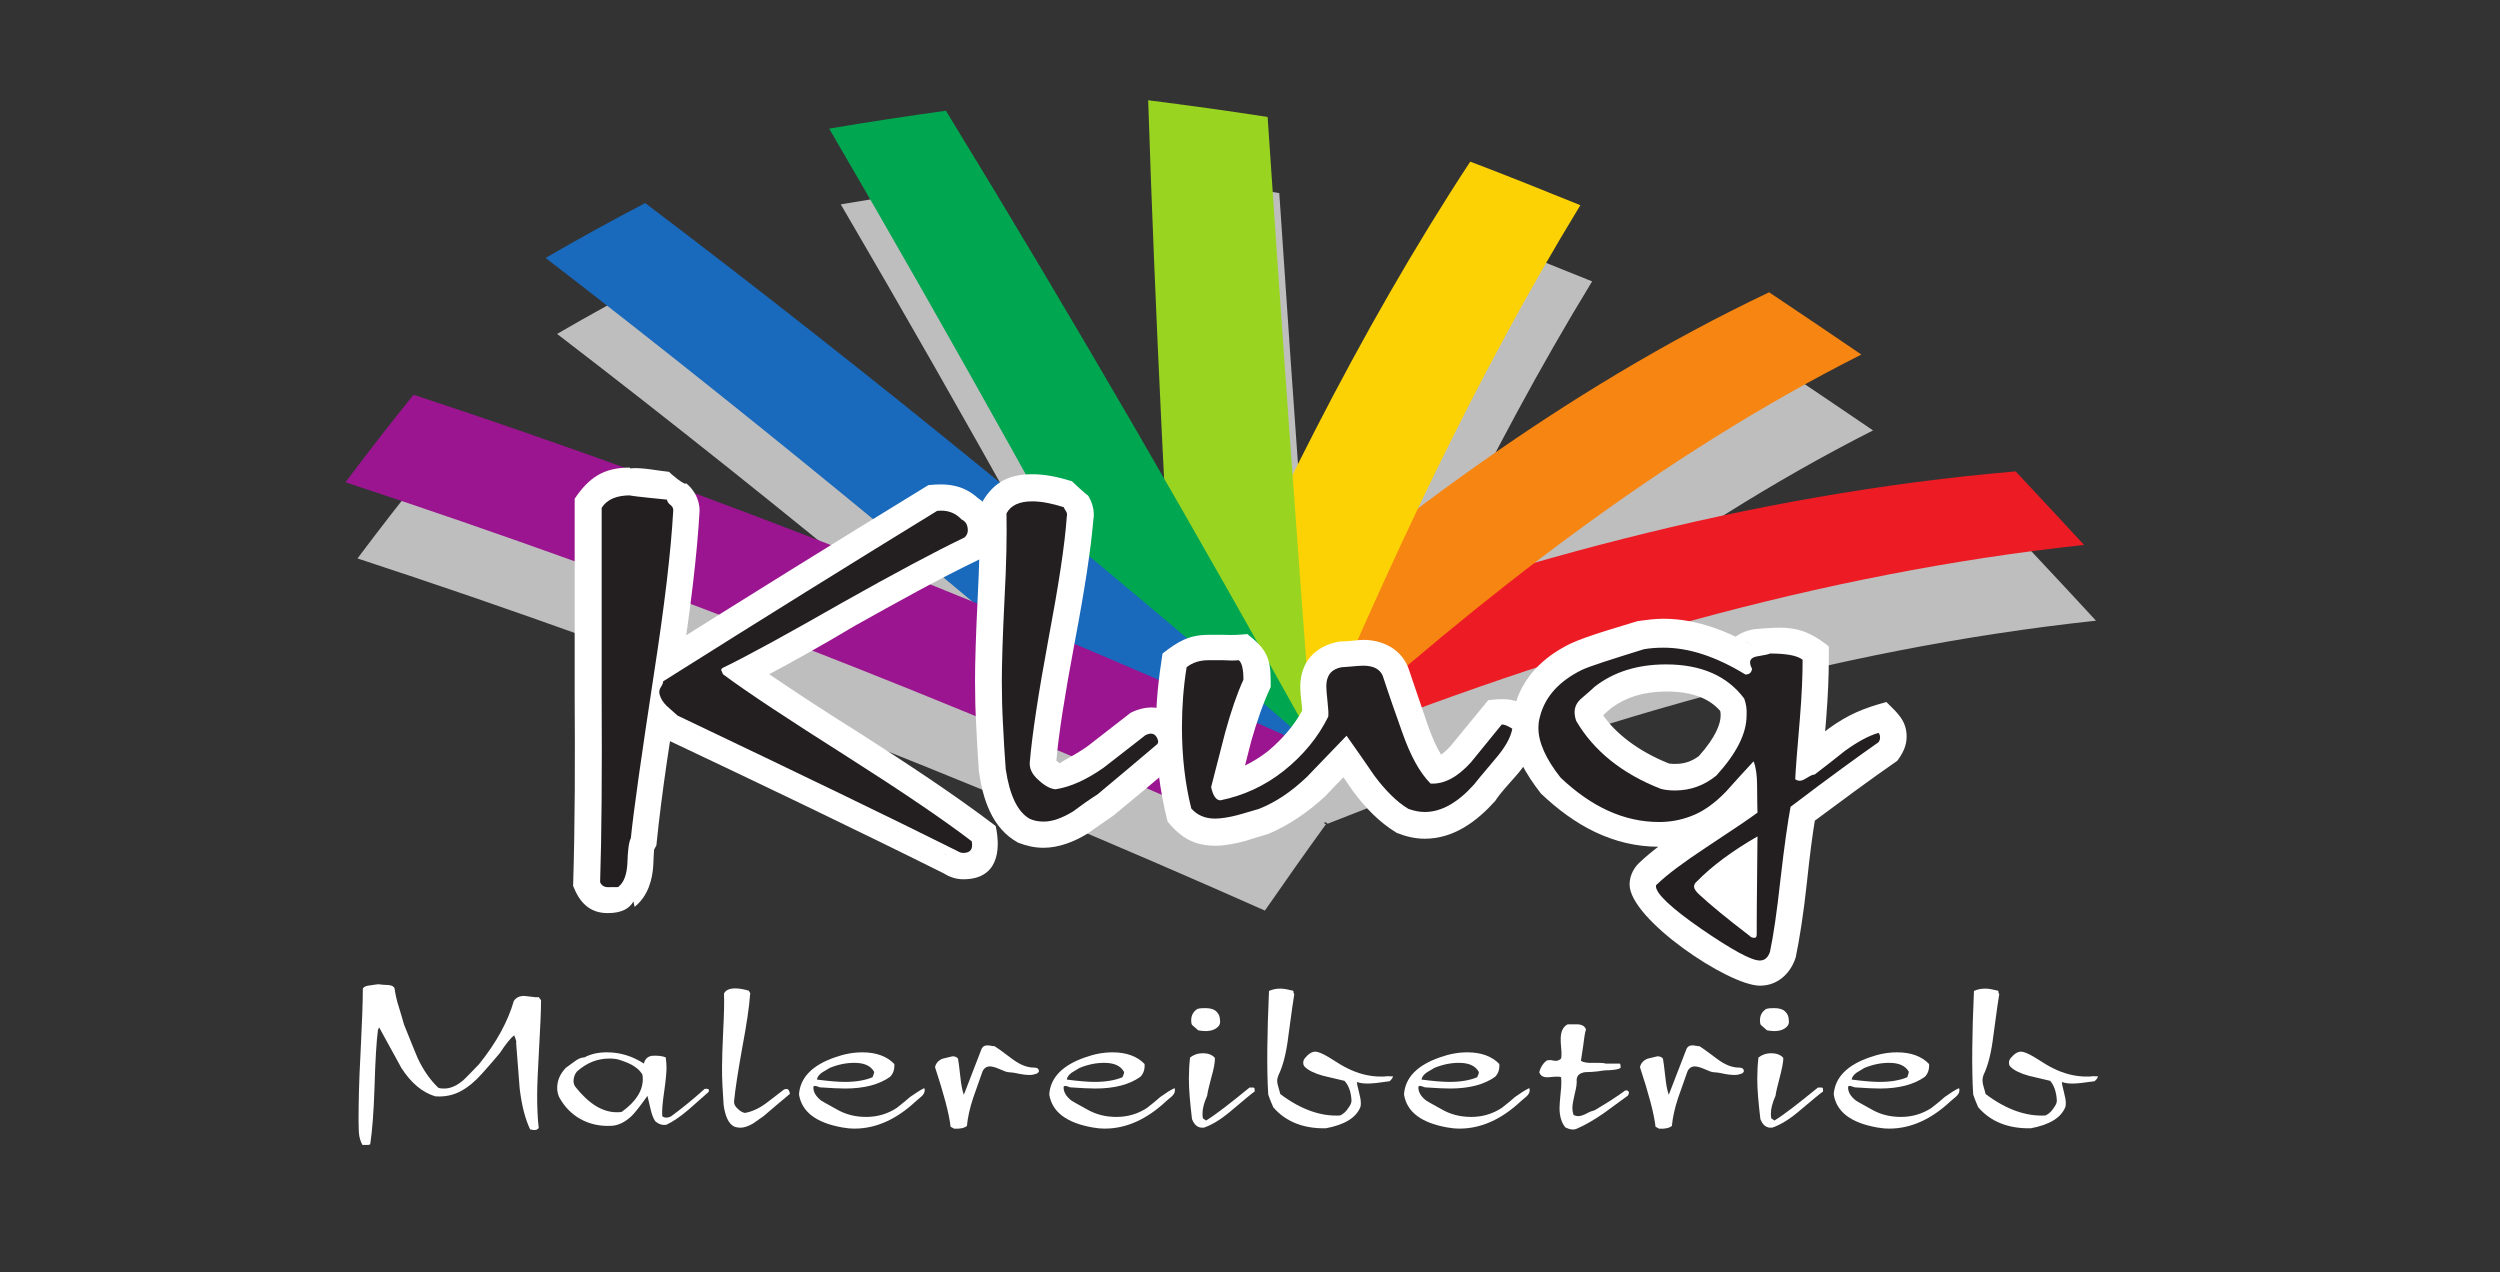 <?xml version="1.0" encoding="utf-8"?>
<!-- Generator: Adobe Illustrator 28.2.0, SVG Export Plug-In . SVG Version: 6.00 Build 0)  -->
<svg version="1.1"
	 id="svg2" xmlns:inkscape="http://www.inkscape.org/namespaces/inkscape" xmlns:svg="http://www.w3.org/2000/svg" xmlns:dc="http://purl.org/dc/elements/1.1/" xmlns:sodipodi="http://sodipodi.sourceforge.net/DTD/sodipodi-0.dtd" xmlns:rdf="http://www.w3.org/1999/02/22-rdf-syntax-ns#" xmlns:cc="http://creativecommons.org/ns#"
	 xmlns="http://www.w3.org/2000/svg" xmlns:xlink="http://www.w3.org/1999/xlink" x="0px" y="0px" viewBox="0 0 642.5 327"
	 style="enable-background:new 0 0 642.5 327;" xml:space="preserve">
<rect x="0" y="0" width="642.5" height="327" fill="#333333" stroke="none"/>
<style type="text/css">
	.st0{fill:#BFBEBE;}
	.st1{fill:#ED1C24;}
	.st2{fill:#F68512;}
	.st3{fill:#FCD205;}
	.st4{fill:#99D420;}
	.st5{fill:#00A650;}
	.st6{fill:#1969BC;}
	.st7{fill:#9A158F;}
	.st8{fill:#FFFFFF;}
	.st9{fill:#231F20;}
</style>
<sodipodi:namedview  bordercolor="#000000" borderopacity="0.25" id="namedview1" inkscape:current-layer="svg2" inkscape:cx="321.26001" inkscape:cy="494.57133" inkscape:deskcolor="#d1d1d1" inkscape:pagecheckerboard="0" inkscape:pageopacity="0.0" inkscape:showpageshadow="2" inkscape:window-height="1212" inkscape:window-maximized="0" inkscape:window-width="1392" inkscape:window-x="0" inkscape:window-y="25" inkscape:zoom="0.82798977" pagecolor="#ffffff">
	</sodipodi:namedview>
<g id="g20" transform="translate(71.276,581.417)">
	<path id="path22" class="st0" d="M20.6-437.9c5.7-7.6,11.5-15.1,17.5-22.5c78.8,26,155.8,56.8,231.4,90.8
		c-5.3,7.3-10.5,14.7-15.7,22.2C177.5-381.3,99.9-411.9,20.6-437.9 M71.9-495.6c8.4-4.9,17-9.6,25.6-14.1
		c58.8,44.5,115.8,91.3,171.6,139.4c-8.5,5.2-17,10.6-25.3,16.1C187.8-403,130.8-450.4,71.9-495.6 M144.8-528.9
		c10-1.7,20-3.2,30-4.6c32.9,53.7,64.4,108.3,95,163.3c-10.7,2.5-21.3,5.2-31.9,8C207.8-418.2,177-473.9,144.8-528.9 M226.8-536.1
		c10.2,1.3,20.5,2.7,30.7,4.3c3.6,54.1,7.5,108.1,11.6,162.1c-11.5-0.4-23-0.7-34.5-0.9C231.5-425.8,228.7-480.9,226.8-536.1
		 M309.6-520.3c9.5,3.6,18.9,7.4,28.3,11.2c-27.1,44.4-49,91.8-69.3,139.6c-10.9-3.3-21.9-6.5-32.9-9.7
		C257.1-427.8,280.4-475.9,309.6-520.3 M386.4-486.8c7.9,5.3,15.8,10.6,23.7,16c-51.7,26.2-97.5,62.3-140.4,100.9
		c-9.1-5.8-18.2-11.5-27.4-17.1C286.2-425.8,333.4-461.6,386.4-486.8 M449.8-440.8c5.9,6.3,11.8,12.6,17.6,18.9
		c-68.1,7.3-134,26.9-197.5,52.2c-6.2-7.5-12.4-14.9-18.6-22.4C315.1-416.5,381.4-435,449.8-440.8"/>
</g>
<g id="g24" transform="translate(390.911,598.151)">
	<path id="path26" class="st1" d="M127.1-477c5.9,6.3,11.8,12.6,17.6,18.9c-68.1,7.3-134,26.9-197.5,52.2
		c-6.2-7.5-12.4-14.9-18.6-22.4C-7.5-452.8,58.8-471.2,127.1-477"/>
</g>
<g id="g28" transform="translate(343.368,632.719)">
	<path id="path30" class="st2" d="M111.3-557.6c7.9,5.3,15.8,10.6,23.7,16C83.3-515.5,37.4-479.4-5.5-440.8
		c-9.1-5.8-18.2-11.5-27.4-17.1C11.1-496.6,58.2-532.4,111.3-557.6"/>
</g>
<g id="g32" transform="translate(285.752,657.841)">
	<path id="path34" class="st3" d="M92.1-616.3c9.5,3.6,18.9,7.4,28.3,11.2c-27.1,44.4-49,91.8-69.3,139.6
		c-10.9-3.3-21.9-6.5-32.9-9.7C39.6-523.7,62.9-571.8,92.1-616.3"/>
</g>
<g id="g36" transform="translate(223.68,669.664)">
	<path id="path38" class="st4" d="M71.4-643.9c10.2,1.3,20.5,2.7,30.7,4.3c3.6,54.1,7.5,108.1,11.6,162.1c-11.5-0.4-23-0.7-34.5-0.9
		C76-533.5,73.2-588.7,71.4-643.9"/>
</g>
<g id="g40" transform="translate(162.197,664.253)">
	<path id="path42" class="st5" d="M50.9-631.2c10-1.7,20-3.2,30-4.6c32.9,53.7,64.4,108.3,95,163.3c-10.7,2.5-21.3,5.2-31.9,8
		C113.8-520.5,83-576.2,50.9-631.2"/>
</g>
<g id="g44" transform="translate(107.522,639.29)">
	<path id="path46" class="st6" d="M32.7-573c8.4-4.9,17-9.6,25.6-14.1c58.8,44.5,115.8,91.3,171.6,139.5c-8.5,5.2-17,10.6-25.3,16.1
		C148.5-480.3,91.5-527.7,32.7-573"/>
</g>
<g id="g48" transform="translate(68.989,596.044)">
	<path id="path50" class="st7" d="M19.8-472.1c5.7-7.6,11.5-15.1,17.5-22.5c78.8,26,155.8,56.8,231.4,90.9
		c-5.3,7.3-10.5,14.7-15.7,22.2C176.7-415.4,99.1-446,19.8-472.1"/>
</g>
<g id="g52" transform="translate(134.591,595.872)">
	<path id="path54" class="st8" d="M41.7-471.7c1.8,1.4,3.5,3.9,3.5,7.1c-0.6,10.9-2.3,25.4-5.1,43.1c-2.2,14-4.6,28.8-6,42.9
		l-0.6,1.1c-0.1,1-0.1,2.5-0.2,4c-0.2,3.6-1.3,7.9-4.8,10.7l-0.3-1.4c-1,1.8-3,3-6.6,3c-4.8,0-7.3-2.9-8.9-7
		c0.5-16.3,0.5-32.6,0.4-48.9v-50.6c3.7-5.5,7.5-8,14.2-8v0.2c3.2-0.3,7,0.6,10.1,0.9C37.5-474.3,41.7-470.8,41.7-471.7 M31.3-461.2
		l-3.1-0.3c-0.5-0.1-1-0.1-1.4-0.2l-0.1,44.9c0.1,17.6,0,32.2-0.3,43.8c3,3.3-2.6,9.6-7,0.3c0-0.1,0.2-0.5,0.2-1.4
		c0.1-2.6,0.3-5.4,1.1-8c0.8-7.3,2.7-21.2,5.9-41.5C29-438.7,30.5-451.1,31.3-461.2 M63.1-422.6c6,4.1,13.9,9.3,23.8,15.5
		c11.7,7.5,23.3,15.1,34.4,23.5c1.4,6.4,0.5,13.7-8.3,13.7c-1.9,0-3.6-0.6-5-1.5c-23.9-11.9-48.2-23.5-72.3-34.9l-3.5-3.2
		c-1.8-1.6-3.2-3.7-3.9-6.3c-0.7-2.7,0-5.3,1.2-7.2c0,0.4,0.1,1.1-0.3,1.8l3-5.4c23.8-15,47.8-29.9,71.8-44.6
		c4.8-0.5,8.9-0.1,12.7,3.3c3,2,4.3,5.1,4.3,8.3c0,3.2-1.5,5.6-3.9,7.5c-10.8,5.2-21.5,11.2-31.9,17
		C76.5-429.9,69.1-425.8,63.1-422.6 M109.2-463.3v0.2c0,1.4-0.6,2.6-1.6,3.5c1.3,0.7,2.2,1.8,2.2,3.3v0.5l-1.8-1.7
		c-19.4,11.9-40.9,25.5-63.9,40c24.1,11.4,48.2,22.9,72,34.8h-0.3c-1,0-1.9-0.3-2.8-0.9c-0.7,1-1.7,2.1-3.6,2.1
		c0.4,1.9-0.9,3.2-1.9,4.6l3.5,2.6c-7.1-5.4-17.6-12.5-31.4-21.4c-11.3-7.2-22.9-14.5-33.7-22.5l-1.1-2.5c-2.4-5.1,1.1-8.8,3.8-9.9
		c6.3-3.1,16.2-8.5,30-16.4C91.6-454.1,101.7-459.6,109.2-463.3"/>
</g>
<g id="g56" transform="translate(205.982,542.378)">
	<path id="path58" class="st8" d="M65.5-346.9c0.4,0.4,0.8,0.6,0.9,0.7c0.4-0.5,3.4-1.8,7-4.3l11.2-8.7c4.6-2.3,10.1-2,12.7,3.4
		c1.3,2.4,2.6,7.2-2,10.4c-4.6,3.9-9.8,8.2-15.1,12.6c-2.1,1.4-4.6,3.2-6.6,4.6c-3.4,2.1-7.4,3.7-11.4,3.7c-2.3,0-4.4-0.5-6.5-1.3
		c-6.8-3.7-9.1-11.3-10.1-18.3c-0.3-3.8-0.5-7.9-0.7-11.9c-0.2-3.6-0.3-7.4-0.3-11.4c0-4.4,0.2-11.6,0.7-21.7
		c0.4-7.7,0.6-15.4,0.5-23.1c3-5.8,6.9-8.3,13.5-8.3c3.3,0,6.7,0.7,10.2,1.8c0,0,4.1,3.9,4.1,3.6c0.9,1.4,1.9,3.8,1.4,6.4
		c-0.6,7.3-2.2,17.8-4.8,31.5C67.7-363.9,66.1-353.8,65.5-346.9 M62.7-409.2l2.6,3.6c-2.6-0.8-4.6-1.1-6-1.1c-0.4,0-0.9,0.1-1.2,0.1
		c0.3-0.6,0.9-0.8,1.5-1.1c0,5.2-0.2,11.6-0.6,19.3c-0.4,9.8-0.7,16.9-0.7,21.1c0,3.7,0.1,7.3,0.3,10.7c0.2,3.7,0.4,7.4,0.6,11
		c0.8,5,2.5,6.8,3,7.4c0.5,0,1.7-0.2,3.7-1.4c2-1.5,4-2.9,6-4.2c5.2-4.4,10.5-8.8,15.7-13.2c1.6,2.1,2.4,4.4,0.5,6.6
		c1.6,0.4,2.5,1.9,3.2,3.3l-9.8,7.6c-4.9,3.6-10,6-16,6.9c-3.9-0.3-6.6-1.7-9.4-4.3c-2.8-2.7-4.7-6.3-4.3-10.3
		c0.6-7.2,2.3-18,4.9-32.3c2.1-11,4-22,4.8-33.2C62.3-411.6,62.8-410.5,62.7-409.2"/>
</g>
<g id="g60" transform="translate(253.367,552.049)">
	<path id="path62" class="st8" d="M81.3-369.4c-0.1-2.1-0.5-4.1-0.5-6.1c0-6.5,3.9-10.6,10.2-11.7h0.6c1.8,0,3.7-0.4,5.5-0.4
		c4,0,9.2,1.7,11.4,7c1.6,4.8,3.4,9.9,5,14.7c1.2,3.4,2.3,5.9,3.5,7.8c0.7-0.5,1.5-1.2,2.5-2.3c3.2-3.9,6.4-7.8,9.6-11.7
		c7.2-0.9,8.1,0.5,13.8,4.2c-1.3,6.8-2.1,10.1-6.9,15.5c-1.7,2-3.7,4-5.1,6.2c-4.7,5.2-10.6,9.7-18.1,9.7c-2.6,0-4.9-0.6-7.2-1.5
		c-4.6-2.8-8.1-6.5-11.3-10.8l-2.4-3.5c-1.5,1.5-3.1,3.2-4.6,4.8c-4.5,4.2-9.7,7.7-14.8,9.8c-1.8,0.5-4,1.2-5.9,1.8
		c-2.6,0.7-5.3,1.2-7.6,1.2c-5.5,0-8.9-2.1-12.3-6.2c-2-8-3-15.8-3-24.1c0-6.5,0.7-12.8,1.7-19.1c3.9-3,6.7-4.8,11.8-4.8h4.1
		c2,0.1,3.9,0,5.9-0.2c4.8,3.8,6,6,6,12.1v1.5c-2.1,4.5-3.6,9.1-5,13.9c-0.5,2.1-1.1,4.2-1.6,6.3c2-1,4-2.2,5.9-3.7
		C76.2-362.1,79.1-365.5,81.3-369.4 M96.2-374c-0.6,0-1.1,0.1-1.7,0.2l0.1,1.2c0.3,2.3,0.3,4.4,0.1,6.8c-3.5,6.9-7.8,12.5-13.9,17.3
		c-6,4.7-12.4,7.6-19.9,9.1h-0.7c-6.3,0-8.3-5.4-9.5-10.3c1.4-5.2,2.8-10.4,4.1-15.6c1-3.6,2-7.1,3-10h-0.2
		C57.2-372,57-368.5,57-365c0,7.1,0.8,13.4,0.8,16.5c0,0,0.3,0.1,0.8,0.1c0.7,0,1.9-0.1,3.9-0.7c1.8-0.5,3.5-1,5.1-1.5
		c3.2-1.3,6.4-3.5,9.7-6.6c5.3-5.5,10.6-11,15.9-16.4c4,5.6,8,11.2,11.9,16.9c2.3,3.1,4.4,5.2,6.2,6.4c0.4,0.1,0.8,0.2,1.2,0.2
		c1.3,0,3.8-0.8,7.5-4.8c1.7-2.2,3.6-4.3,5.4-6.5c3.8-4.3,3.8-9.2,1.5,2.9c4.3-0.5,4.7-1.4,7.8,0.7c8.6-10.3-4.6,5.6-5.1,6.3
		c-5.5,6.2-10.4,8.2-18.6,7.8c-5.5-5.5-8.2-10.1-10.7-17.6C99-365.7,97.6-369.8,96.2-374"/>
</g>
<g id="g64" transform="translate(334.603,561.119)">
	<path id="path66" class="st8" d="M108.3-390.6v-0.4c0-6.2,5.4-8,7.8-8.4c8.7-0.8,12.6-0.9,19.3,4.4v3.3c0,4.1-0.2,9.3-0.7,15.6
		c-0.7,7.9-1.1,13-1.2,15.3l0.2-5.7h-2.9c-1.1,0-2-0.3-2.9-1c-0.8,0.5-1.5,0.3-1.9,0.3c0.5-0.3,1.4-0.9,2.6-1.4
		c2.2-1.7,4.5-3.5,6.8-5.3c5-3.6,8.9-5.2,14.8-6.8c2.7,2.7,5.2,4.7,5.2,8.9c0,2.4-1,4.3-2.4,6.2c-7.2,5-14.2,10.2-21.2,15.4
		c-0.6,3.7-1.3,8.9-2,15.6c-0.9,8.5-2,15.2-2.9,19.5c-1.1,3.6-4.2,7.3-9.2,7.3c-8.1,0-33.5-17.1-33.5-26c0-2.6,1.4-4.5,2.3-5.4
		c3.2-3.1,7.8-6.5,13.6-10.3c4.5-2.9,7.8-5.2,10.2-6.8l-0.1-3.3c0-2.3-0.3-3.4-0.4-3.8l11.3,2.1c-2.4,2.6-4.8,5.2-7.1,7.8
		c-3.5,3.6-7.4,6.4-11.6,8.1c-3.4,1.3-7,1.9-10.6,1.9c-12,0-21.9-5.6-30.4-13.7c-3.8-4.9-7.4-10.7-7.4-17.3c0-1.6,0.2-3.2,0.6-4.8
		c1.9-7.5,7.2-12.9,14.4-16.4c4.2-2,13.8-4.7,17.3-5.8c2.2-0.3,4.4-0.6,6.6-0.6c8.8,0,17.2,3.4,24.6,7.9l-3.4-2
		c-0.6,3.1-1.6,5.2-5.2,5.2h-0.6V-390.6z M142.7-374.9v0.4c0,1.1-0.3,2-0.9,2.9c0.8,0.8,1.6,1.9,1.6,3.6v3.7c12.2-3.5,5-1.8,0.4,1.5
		c-2.6,2.1-5.2,4.1-7.8,6.1l-3.1,1c0.3,0,0.6,0,0.8,0c-0.9,0.6-3,2-5.7,2c-3.5,0-5.6-2-8.2-3.9c0.2-6.5,0.8-13,1.4-19.4
		c0.3-4.5,0.5-8.5,1.7-9.3c-0.3,0-0.6,0-0.9-0.1c-1.3,3.2-4.2,5.4-8,5.4h-2c-5.8-3.5-12.1-6.9-19.1-6.9c-1.2,0-2.4,0.1-3.6,0.3
		c-8.6,2.6-13.1,4.1-14.4,4.7c-4.6,2.2-6.5,4.9-7.1,7.5c-0.1,0.4-0.2,0.9-0.2,1.3c0,1.3,0.7,3.9,3.9,8.1c6.9,6.5,13.6,9.2,20.2,9.2
		c2.1,0,4-0.4,5.8-1c1.9-0.7,4-2.1,6.5-4.6c4.7-5.3,9.6-10.4,14.4-15.6c2.9,7.1,5.5,11.2,5.5,18.7l0.2,10.3
		c-5.3,4.1-10.9,7.7-16.5,11.4c-2.9,1.9-5.2,3.5-7.2,5c4.4,3.6,9.2,6.9,14.1,9.8c0.5-3.4,1.1-7.7,1.6-12.8
		c0.8-7.3,1.7-14.6,3.1-21.8C127.1-363.5,134.8-369.3,142.7-374.9 M77.4-377.3c3.1,4.5,8.7,9.1,16.9,12.4c0.5,0.1,1.1,0.1,1.7,0.1
		c2.2,0,4.1-0.6,6-2c4.4-4.9,5.6-8.4,5.6-10.4c0-0.4,0-0.8-0.1-1.2c-2.7-3.1-7-5-13.8-5c-5.9,0-10.4,1.5-14,4.1
		C78.9-378.7,78.2-378,77.4-377.3 M93.6-397.1c10.9,0,19.6,3.4,26.2,12.4c0.8,2.5,1.4,4.8,1.4,7.5c0,8-4.8,14.9-10,20.5
		c-4.5,3.6-9.5,5.6-15.3,5.6c-1.9,0-3.8-0.3-5.7-0.7c-11.2-4.4-19.9-10.7-26-21.3c-0.5-1.6-1-3.2-1-5c0-3.4,1.6-6.6,4.2-8.8
		c1.2-1,2.5-2.1,3.5-3.1C77.2-394.7,85.1-397.1,93.6-397.1 M106.3-329.7c0-1.1,0.2-2.4,1.3-3.5c-1.3-1-0.9-2.2-0.9-3
		c2.5,2.3,7.1,6.1,12.7,10.4c-2.7-0.5-3.9-0.5-5-0.8l-1,0.4c0,3.3-2.2,4.6-3.4,5.2l0.1-12.1C108.7-332,107.4-330.8,106.3-329.7
		 M96.6-339.4c7.9-7.9,17.8-13.1,27.4-18.7c-0.1,12.3-0.4,24.7-0.4,37c0,3.6-1.5,5.7-4.5,7.2c-2.3,0.7-3.8,0.7-6.1,0
		c-0.9-0.5-1.8-1-2.6-1.6c-5.8-4.5-10.1-8-12.8-10.5c-1.2-1-3.8-3.5-3.8-7.3C93.9-336,95.4-338.1,96.6-339.4"/>
</g>
<g id="g68" transform="translate(132.128,590.704)">
	<path id="path70" class="st9" d="M40.9-459.6c-0.6,10.8-2.3,24.9-5,42.3c-3.2,21-5.2,35-5.9,42c-0.5,0.9-0.8,3.1-0.9,6.7
		c-0.2,2.8-0.9,4.7-2.3,5.8c0.4,0.1-0.5,0.1-2.7,0.1c-1,0-1.7-0.5-2-1.3c0.4-12.1,0.5-28,0.4-47.7v-48.5c1.4-2.2,3.9-3.2,7.4-3.2
		c-0.9,0,2.2,0.4,9.4,1.1c0,0.4,0.3,0.9,0.8,1.3C40.6-460.6,40.9-460.2,40.9-459.6 M117.6-374.5c0.4,2-0.3,3-2.2,3
		c-0.5,0-1-0.2-1.5-0.5c-16-8-40-19.6-71.9-34.8c-0.9-0.8-1.8-1.6-2.8-2.5c-0.9-0.9-1.5-1.8-1.8-2.9c-0.2-0.6-0.1-1.3,0.3-1.9
		c0.4-0.6,0.6-1.1,0.6-1.5c25.7-16.2,49.2-30.8,70.4-43.8c2.5-0.3,4.6,0.4,6.3,2.2c1.1,0.5,1.6,1.5,1.6,2.8c0,0.7-0.3,1.3-0.8,1.8
		c-7.5,3.6-18,9.2-31.5,16.8c-14,8-24.2,13.6-30.6,16.7c-0.4,0.2-0.6,0.5-0.4,0.8l0.4,0.9c6.2,4.6,16.8,11.6,31.8,21.1
		C99.8-387.2,110.4-380,117.6-374.5"/>
</g>
<g id="g72" transform="translate(225.269,545.447)">
	<path id="path74" class="st9" d="M71.9-354c-4.7,4-9.7,8.2-15.1,12.7c-2.2,1.4-4.3,2.9-6.3,4.4c-2.8,1.7-5.3,2.6-7.5,2.6
		c-1.3,0-2.5-0.2-3.6-0.7c-3.1-1.7-5.2-6-6.2-12.8c-0.3-3.8-0.5-7.6-0.7-11.5c-0.2-3.5-0.3-7.2-0.3-11c0-4.3,0.2-11.4,0.7-21.4
		c0.5-9.1,0.6-16.3,0.5-21.8c1.1-2.1,3.3-3.1,6.6-3.1c2.3,0,5,0.5,8.1,1.5c0,0.1,0.2,0.4,0.5,0.9c0.4,0.5,0.4,1,0.3,1.5
		c-0.5,7.2-2.1,17.6-4.7,31.4c-2.6,14-4.2,24.6-4.8,31.6c-0.2,1.6,0.5,3.2,2.2,4.7c1.6,1.5,3.1,2.3,4.4,2.4c3.9-0.6,8-2.5,12.3-5.5
		c3.6-2.8,7.2-5.6,10.8-8.4c1.4-0.7,2.4-0.5,3,0.7C72.5-355,72.5-354.4,71.9-354"/>
</g>
<g id="g76" transform="translate(293.861,548.579)">
	<path id="path78" class="st9" d="M94.8-361.3c-0.4,2.3-1.9,4.9-4.4,7.8c-3.4,4-5.2,6.2-5.4,6.5c-4.3,4.8-8.5,7.1-12.7,7.1
		c-1.4,0-2.8-0.3-4.2-0.8c-3-1.8-5.9-4.7-8.8-8.6c-2.3-3.4-4.7-6.8-7.1-10.2c-3.4,3.5-6.8,7.1-10.2,10.6c-4,3.8-8,6.5-12.3,8.2
		c-1.8,0.5-3.6,1.1-5.5,1.6c-2.3,0.6-4.3,0.9-5.8,0.9c-2.6,0-4.6-0.9-6.1-2.6c-1.6-6.4-2.4-13.3-2.4-20.9c0-5.3,0.4-10.4,1.2-15.4
		c1.5-1.2,3.4-1.8,5.5-1.8h3.9c1.6,0.1,3,0.1,4,0c0.8,0.6,1.2,2.3,1.2,5c-1.6,3.5-3.2,8.1-4.7,13.6c-1.2,4.6-2.4,9.3-3.6,14
		c0.5,2.3,1.3,3.4,2.4,3.4c5.9-1.2,11.4-3.7,16.3-7.6s8.8-8.6,11.4-13.9c0.1-0.8,0-2.1-0.2-4c-0.2-1.8-0.3-3.1-0.3-3.8
		c0-2.8,1.3-4.4,3.9-4.9c0.4,0,1.3-0.1,2.6-0.2s2.2-0.2,3-0.2c2.6,0,4.3,0.9,5,2.6c1.6,4.9,3.3,9.7,5,14.5c2.1,6,4.5,10.4,7.3,13.2
		c3.5,0.2,7-1.7,10.4-5.5c2.6-3.2,5.3-6.5,7.9-9.7C92.8-362.4,93.7-362,94.8-361.3"/>
</g>
<g id="g80" transform="translate(364.473,545.953)">
	<path id="path82" class="st9" d="M118.3-355.2c-5,3.5-12.6,9-22.6,16.6c-0.7,3.8-1.6,10-2.6,18.7c-0.9,8.2-1.8,14.4-2.7,18.6
		c-0.5,1.4-1.3,2.2-2.6,2.2c-2.2,0-7.1-2.7-15-8.1c-7.8-5.4-11.7-9.1-11.7-11c0-0.2,0.1-0.4,0.3-0.5c2.7-2.6,6.9-5.7,12.5-9.4
		c7-4.6,11.4-7.6,13.3-9c0-0.3-0.1-2.6-0.1-6.9c0-2.7-0.3-4.8-0.9-6.3c-2.4,2.6-4.8,5.2-7.1,7.8c-3,3.1-6,5.2-9,6.3
		c-2.6,1-5.3,1.5-8.2,1.5c-8.9,0-17.3-3.8-25.3-11.4c-3.8-4.8-5.7-9.1-5.7-12.7c0-1,0.1-2,0.4-3c1.3-5.1,4.9-9.1,10.8-12
		c1.9-0.9,7.2-2.6,15.9-5.3c1.7-0.3,3.4-0.4,5.1-0.4c6.5,0,13.5,2.3,21,6.9c1,0,1.6-0.5,1.7-1.5c-0.4-0.7-0.5-1.3-0.5-1.6
		c0-0.9,0.7-1.4,2-1.6c1.8-0.3,2.8-0.5,3.1-0.7c4.2,0,7,0.5,8.4,1.6c0,4-0.2,9-0.7,15.1c-0.7,8.1-1.1,13.3-1.2,15.6
		c0.4,0.3,0.8,0.4,1.2,0.4c0.5,0,1.1-0.3,1.9-0.8s1.4-0.8,1.9-0.8c2.6-2,5.2-4,7.8-6.1c3.2-2.3,6.1-3.9,8.6-4.6
		c0.3,0.3,0.4,0.7,0.4,1.2C118.7-356,118.6-355.6,118.3-355.2 M83.8-366.4c-4.3-5.8-11-8.8-20.1-8.8c-7.3,0-13.4,1.9-18.3,5.7
		c-1.1,1-2.2,2-3.4,3s-1.8,2.2-1.8,3.6c0,0.6,0.1,1.3,0.4,2.2c4.5,7.7,11.8,13.6,21.8,17.5c1.2,0.3,2.4,0.4,3.6,0.4
		c4,0,7.5-1.3,10.6-3.8c5.2-5.7,7.8-10.8,7.8-15.5C84.5-363.6,84.3-365,83.8-366.4 M87.2-331c-6.4,3.7-11.6,7.5-15.6,11.6
		c-0.5,0.4-0.7,0.9-0.7,1.3c0,0.6,0.5,1.3,1.5,2.2c2.6,2.4,6.8,5.9,12.7,10.4c0.2,0.2,0.4,0.4,0.8,0.5c0.3,0.1,0.5,0.1,0.8,0
		c0.2-0.1,0.3-0.4,0.3-0.9S87-314.7,87.2-331"/>
</g>
<g id="g84" transform="translate(106.648,496.255)">
	<path id="path86" class="st8" d="M32.4-239.2c0,2.9-0.2,7-0.5,12.3c-0.3,5.5-0.5,9.5-0.5,12.1c0,3,0.1,5.8,0.4,8.4
		c-0.3,0.6-1.1,0.7-2.2,0.4c-1.3-2.7-2.2-6.3-2.7-10.6c-0.3-3.9-0.6-7.7-0.9-11.6c0.1-0.3,0-0.7-0.2-1.2s-0.3-0.7-0.3-0.8
		c-0.9,0.7-2.2,2.3-3.7,4.6c-1.5,1.8-3,3.5-4.6,5.3c-1.8,2-3.5,3.4-5.1,4.3c-2.1,1.2-4.4,1.7-6.9,1.5c-3.3-1-6.2-3.4-8.7-7.3
		c-1.9-3.5-3.8-6.9-5.7-10.4c-0.2,0.4-0.3,0.6-0.3,0.5c-0.4,3-0.7,8-0.9,14.9c-0.2,6.4-0.6,11.3-1.1,14.6c-0.2,0.2-0.5,0.2-0.9,0.2
		h-1.1c-0.5-0.9-0.8-1.9-0.9-3c0-0.1-0.1-1.2-0.1-3.3c0-4.2,0.1-10,0.5-17.1c0.4-7.9,0.6-13.5,0.6-16.8c0.3-0.5,0.9-0.7,1.8-0.8
		c1.3-0.2,2-0.3,2.2-0.3c0.9,0.1,1.7,0.2,2.6,0.2c1,0.1,1.6,0.5,1.6,1.2c0.2,1.3,0.5,2.8,1.1,4.6c0.4,1.4,0.9,2.9,1.3,4.4
		c2.2,5.5,3.4,8.4,3.5,8.6c1.5,3.2,3.3,5.7,5.3,7.6c0.5,0.2,1.1,0.2,1.6,0.2c1.6,0,3.3-0.8,5-2.3c1.3-1.3,2.6-2.6,3.9-4
		c4.5-5.6,7.4-11,8.9-16.2c0.6-0.9,1.5-1.3,2.6-1.3c0.3,0,0.9,0.1,1.8,0.2c0.9,0.1,1.5,0.2,2,0.1C31.8-240,32-239.7,32.4-239.2"/>
</g>
<g id="g88" transform="translate(138.995,478.547)">
	<path id="path90" class="st8" d="M43.1-197.9c-1.7,1.5-3.4,3-5.1,4.5c-2.1,1.8-4,3.1-5.7,3.9c-1,0.2-2-0.1-2.9-0.9
		c-0.5-0.7-0.9-1.8-1.2-3.1c-0.3-1.2-0.5-2.3-0.8-3.4c-1.8,2.5-3.1,4.2-4,5.1c-1.8,1.7-3.6,2.6-5.6,2.6c-2.8,0.1-5.4-0.5-7.7-1.8
		s-4.1-3.2-5.4-5.6c-0.3-0.7-0.5-1.5-0.5-2.3c0-1.9,0.7-3.6,2.2-5.2c0.7-0.5,1.5-1.1,2.2-1.6c0.9-0.7,1.8-1.1,2.6-1.1
		c1.7-0.9,3.6-1.3,5.8-1.3c3.4,0,6.6,1,9.5,2.9c0.2-1.1,0.9-1.8,2-2c1.4-0.1,2.6,0,3.6,0.4c0.1,0.8,0.2,1.7,0.2,2.6
		c0,1.3-0.2,3.4-0.6,6.2c-0.4,2.7-0.6,4.8-0.5,6.3c0.6,0.5,1.3,0.5,2.2,0.1c2.6-1.9,5.5-4.2,8.7-7.1c0.7-0.1,1.1,0,1.1,0.4
		C43.2-198.2,43.2-198.1,43.1-197.9 M26.1-202.4c-0.9-1.5-2.6-2.7-5.4-3.6c-1-0.4-2-0.5-3.1-0.5c-3.1,0-5.8,1.1-8.3,3.3
		c-0.6,0.7-0.9,1.6-0.9,2.5c0,0.6,0.2,1.1,0.5,1.5c3.5,4.4,7,6.5,10.6,6.5c0.5,0,0.9,0,1.3-0.1c3.6-2.6,5.4-5.4,5.4-8.4
		C26.2-201.5,26.2-201.9,26.1-202.4"/>
</g>
<g id="g92" transform="translate(154.466,478.021)">
	<path id="path94" class="st8" d="M48.3-196.7c-2,1.7-4.2,3.5-6.5,5.5c-0.9,0.6-1.8,1.3-2.7,1.9c-1.2,0.7-2.3,1.1-3.3,1.1
		c-0.5,0-1.1-0.1-1.6-0.3c-1.4-0.7-2.3-2.6-2.7-5.6c-0.1-1.6-0.2-3.3-0.3-5c-0.1-1.5-0.1-3.1-0.1-4.8c0-1.9,0.1-5,0.3-9.3
		c0.2-3.9,0.3-7.1,0.2-9.5c0.5-0.9,1.4-1.3,2.9-1.3c1,0,2.2,0.2,3.5,0.6c0,0,0.1,0.2,0.2,0.4c0.2,0.2,0.2,0.5,0.1,0.6
		c-0.2,3.1-0.9,7.7-2,13.6c-1.1,6.1-1.8,10.7-2.1,13.7c-0.1,0.7,0.2,1.4,0.9,2c0.7,0.7,1.3,1,1.9,1.1c1.7-0.3,3.5-1.1,5.3-2.4
		c1.6-1.2,3.1-2.4,4.7-3.6c0.6-0.3,1.1-0.2,1.3,0.3C48.6-197.1,48.6-196.8,48.3-196.7"/>
</g>
<g id="g96" transform="translate(180.543,479.25)">
	<path id="path98" class="st8" d="M57-199.6c0.1,0.2,0.1,0.4,0.1,0.6c0,0.5-0.3,1.1-0.9,1.6c-0.4,0.4-0.9,0.7-1.3,1.1
		c-5.1,4.8-10.4,7.1-15.8,7.1c-1.1,0-2.1-0.1-3.2-0.3c-6.7-1.2-10.4-4-11.1-8.5c0.3-4.3,3.4-7.5,9.2-9.5c2.5-0.9,4.8-1.3,7.1-1.3
		c3.5,0,6.3,1,8.2,3c0.1,1.4-0.3,2.5-1.1,3.3c-2.8,2-6.7,3-11.5,3c-1.5,0-3.6-0.1-6.5-0.3c0,0-0.3-0.1-0.9-0.3
		c-0.3-0.1-0.6-0.1-0.8,0.1c-0.1,1.3,0.6,2.5,2,3.6c0,0,1.3,0.8,3.9,2.2c2.4,1.4,4.9,2,7.7,2c2.9,0,5.5-0.8,7.8-2.3
		c0.5-0.4,1.7-1.3,3.4-2.8C54.8-198.3,55.9-199.1,57-199.6 M44.1-203.8c-0.9-1.6-2.6-2.3-5.1-2.3c-2,0-4.1,0.4-6.3,1.3
		c-0.7,0.4-1.3,0.8-2,1.2c-0.7,0.5-1.2,1.1-1.3,1.8c3,0.4,5.5,0.6,7.2,0.6c2.8,0,5.2-0.4,7.1-1.2C44-203.2,44.2-203.7,44.1-203.8"/>
</g>
<g id="g100" transform="translate(201.803,481.966)">
	<path id="path102" class="st8" d="M64.1-205.9c-0.5,0.2-1,0.2-1.5,0.2c-0.6,0-1.5-0.1-2.5-0.3c-1.3-0.3-2.2-0.4-2.6-0.4
		c-0.5,0-1.3-0.3-2.4-0.8c-1.1-0.5-2-0.7-2.5-0.7c-0.8,0-1.5,0.4-1.9,1.3c-1.4,4-2.2,6.2-2.4,6.8c-0.9,2.7-1.4,5.1-1.6,7.2
		c-0.6,0.5-1.7,0.8-3.3,0.7c-0.2-0.1-0.5-0.3-0.9-0.5c-0.4-3.5-1.8-8.6-4-15.3c0.2-1,0.9-1.8,2-2.2c1.6-0.4,2.4-0.6,2.5-0.6
		c0.6,0,1.1,0.2,1.4,0.6c0.1,0.4,0.3,1.9,0.6,4.6c0.2,2,0.5,3.6,0.9,4.7c0.1-0.2,1.6-4.2,4.6-11.9c0.3-0.5,0.7-0.8,1.4-0.8
		c0.2,0,0.6,0,1,0.1c0.4,0.1,0.7,0.1,0.9,0.1c0.2,0.1,1.8,1.2,4.7,3.4c1.9,1.4,3.7,2.1,5.4,2.1c0.9,0,1.3,0.3,1.3,1
		C65-206.2,64.7-206,64.1-205.9"/>
</g>
<g id="g104" transform="translate(228.758,479.25)">
	<path id="path106" class="st8" d="M73.1-199.6c0.1,0.2,0.1,0.4,0.1,0.6c0,0.5-0.3,1.1-0.9,1.6c-0.4,0.4-0.9,0.7-1.3,1.1
		c-5.1,4.8-10.4,7.1-15.8,7.1c-1.1,0-2.1-0.1-3.2-0.3c-6.7-1.2-10.4-4-11.1-8.5c0.3-4.3,3.4-7.5,9.2-9.5c2.5-0.9,4.8-1.3,7.1-1.3
		c3.5,0,6.3,1,8.2,3c0.1,1.4-0.3,2.5-1.1,3.3c-2.8,2-6.7,3-11.5,3c-1.5,0-3.6-0.1-6.5-0.3c0,0-0.3-0.1-0.9-0.3
		c-0.3-0.1-0.6-0.1-0.8,0.1c-0.1,1.3,0.6,2.5,2,3.6c0,0,1.3,0.8,3.9,2.2c2.4,1.4,4.9,2,7.7,2c2.9,0,5.5-0.8,7.8-2.3
		c0.5-0.4,1.7-1.3,3.4-2.8C70.8-198.3,72-199.1,73.1-199.6 M60.1-203.8c-0.9-1.6-2.6-2.3-5.1-2.3c-2,0-4.1,0.4-6.3,1.3
		c-0.7,0.4-1.3,0.8-2,1.2c-0.7,0.5-1.2,1.1-1.3,1.8c3,0.4,5.5,0.6,7.2,0.6c2.8,0,5.2-0.4,7.1-1.2C60.1-203.2,60.2-203.7,60.1-203.8"
		/>
</g>
<g id="g108" transform="translate(244.142,478.591)">
	<path id="path110" class="st8" d="M78.2-198c-0.5,0.3-2.5,2-6.2,5.1c-2.5,2.1-4.7,3.4-6.7,4.1c-1.5,0.2-2.5-0.6-3.1-2.2
		c-0.5-4.2-0.8-7.6-0.8-10.3c0-1.9,0.1-3.7,0.3-5.5c0.9-0.7,1.9-1.1,3.3-1.1s2.4,0.4,3.1,1.2c0,1.2-0.3,2.9-0.9,4.9
		c-0.6,2.3-1,3.9-1.1,4.8c-0.8,1.8-1.2,3.3-1.2,4.6c0,0.4,0,0.8,0.1,1.2c0.1,0.1,0.2,0.2,0.4,0.3c0.2,0.1,0.3,0.2,0.4,0.3
		c2.6-1.6,6.3-4.5,11.2-8.5h0.9c0.3,0,0.4,0.2,0.4,0.5v0.6H78.2z M69.2-215.1c-0.7,1-1.9,1.5-3.6,1.5c-0.6,0-1.2-0.1-1.8-0.2
		c0,0-0.6-0.5-1.6-1.4c-0.2-0.4-0.2-0.8-0.2-1.2c0-1.2,0.5-2.2,1.6-2.9c0.7-0.2,1.4-0.2,2.1-0.2c1.3,0,2.2,0.3,2.8,0.9
		c0.6,0.6,0.9,1.3,0.9,2.2C69.5-215.9,69.4-215.5,69.2-215.1"/>
</g>
<g id="g112" transform="translate(270.834,481.572)">
	<path id="path114" class="st8" d="M87.1-205c0.1,0.2-0.1,0.7-0.8,1.3c-2.6,0.4-4.5,0.6-5.6,0.6c-1,0-2-0.1-2.8-0.4
		c0,0.5,0.2,1.3,0.5,2.5s0.5,2.1,0.5,2.8c0,0.4,0,0.8-0.1,1.1c-1.1,2.8-4.1,4.6-8.9,5.5c-5.8,0.1-10.3-1.7-13.5-5.4
		c-0.3-0.7-0.8-1.8-1.3-3.3c-0.4-6.5-0.3-15.4,0.2-26.6c0.9-0.4,1.8-0.6,2.9-0.6c0.9,0,1.9,0.2,3.1,0.5c0.2,0,0.3,0.1,0.3,0.4
		c0,0.3,0.1,0.4,0.2,0.5c-0.2,1.1-0.7,4.6-1.5,10.6c-0.5,4.2-1.3,7.6-2.5,10.1c-0.2,0.5-0.4,1-0.4,1.6c0,0.4,0.1,1,0.3,1.6
		c0.3,0.9,0.4,1.5,0.5,1.8c5.3,4,10.5,5.8,15.4,5.5c0.8-0.4,1.5-1,2-1.8c0.6-0.8,0.9-1.4,0.9-2c-0.1-2.2-0.7-3.9-1.8-5.1
		c-1.8-0.4-3.7-0.9-5.5-1.3c-2.2-0.6-3.8-1.4-4.7-2.3c-0.3-0.3-0.4-0.6-0.4-1.1s0.2-0.8,0.4-1.1c0.9-1.1,1.8-1.7,2.7-1.7
		c0.7,0,1.9,0.5,3.4,1.4c2.5,1.6,4.2,2.6,4.9,2.9c2.8,1.4,5.7,2.1,8.5,2.1c0.6,0,1.2,0,1.8-0.1C86.9-204.9,87.1-205,87.1-205"/>
</g>
<g id="g116" transform="translate(297.13,479.25)">
	<path id="path118" class="st8" d="M95.9-199.6c0.1,0.2,0.1,0.4,0.1,0.6c0,0.5-0.3,1.1-0.9,1.6c-0.4,0.4-0.9,0.7-1.3,1.1
		c-5.1,4.8-10.4,7.1-15.8,7.1c-1.1,0-2.1-0.1-3.2-0.3c-6.7-1.2-10.4-4-11.1-8.5c0.3-4.3,3.4-7.5,9.2-9.5c2.5-0.9,4.8-1.3,7.1-1.3
		c3.5,0,6.3,1,8.2,3c0.1,1.4-0.3,2.5-1.1,3.3c-2.8,2-6.7,3-11.5,3c-1.5,0-3.6-0.1-6.5-0.3c0,0-0.3-0.1-0.9-0.3
		c-0.3-0.1-0.6-0.1-0.8,0.1c-0.1,1.3,0.6,2.5,2,3.6c0,0,1.3,0.8,3.9,2.2c2.4,1.4,4.9,2,7.7,2c2.9,0,5.5-0.8,7.8-2.3
		c0.5-0.4,1.7-1.3,3.4-2.8C93.6-198.3,94.8-199.1,95.9-199.6 M82.9-203.8c-0.9-1.6-2.6-2.3-5.1-2.3c-2,0-4.1,0.4-6.3,1.3
		c-0.7,0.4-1.3,0.8-2,1.2c-0.7,0.5-1.2,1.1-1.3,1.8c3,0.4,5.5,0.6,7.2,0.6c2.8,0,5.2-0.4,7.1-1.2C82.9-203.2,83-203.7,82.9-203.8"/>
</g>
<g id="g120" transform="translate(316.197,477.846)">
	<path id="path122" class="st8" d="M102.2-196.3c-2.1,1.5-4.2,3.1-6.3,4.6c-2.5,1.7-4.7,3-6.8,3.9c-0.8,0.4-1.8,0.3-3-0.3
		c-1-1.2-1.5-2.9-1.5-5c0-0.7,0.1-2,0.3-4c0.2-1.7,0.2-3,0.1-3.9c-0.3-0.2-1.3-0.2-3.1,0c-1.4,0.1-2.2-0.3-2.5-1.3
		c0.3-1.2,0.9-2.2,1.8-2.9c0.3-0.2,0.6-0.2,1-0.2c0.2,0,0.4,0,0.7,0.1c0.3,0,0.5,0.1,0.6,0.1c0.6,0,1.1-0.2,1.5-0.6
		c0.1-0.3,0.1-0.7,0.1-1.2c0-0.4,0-1-0.1-1.8c-0.1-0.9-0.1-1.5-0.1-2c0-1.9,0.6-3.2,1.8-3.8h2.7c1,0.1,1.7,0.5,2,1.3
		c-0.3,1-0.5,2.4-0.7,4.1c-0.3,2.1-0.5,3.5-0.6,4c0.7,0.4,1.8,0.6,3.2,0.5c1.6,0,2.7,0,3.2,0.2c0.7,0,1.9,0,3.6,0
		c0.2,0.2,0.2,0.6,0.2,1.1c-0.6,0.4-1.5,0.5-2.9,0.6c-1.4,0-2.4,0.2-3,0.3c-1.1,0.1-2.1,0.2-3.2,0.2c-1.4,0.2-2.1,0.8-2.2,1.9
		c0.1,0.9-0.1,2.2-0.5,3.7c-0.4,1.7-0.6,2.9-0.6,3.6c0,0.6,0.1,1.2,0.3,1.8c0.4,0.2,0.8,0.3,1.2,0.3c0.5,0,1.3-0.2,2.2-0.7
		c0.9-0.5,1.6-0.7,2-0.8c2.9-1.7,5.6-3.4,7.9-5.1c0.5-0.1,0.8,0.1,0.9,0.4C102.5-197,102.4-196.7,102.2-196.3"/>
</g>
<g id="g124" transform="translate(337.674,481.966)">
	<path id="path126" class="st8" d="M109.4-205.9c-0.5,0.2-1,0.2-1.5,0.2c-0.6,0-1.5-0.1-2.5-0.3c-1.3-0.3-2.2-0.4-2.6-0.4
		c-0.5,0-1.3-0.3-2.4-0.8s-2-0.7-2.5-0.7c-0.8,0-1.5,0.4-1.9,1.3c-1.4,4-2.2,6.2-2.4,6.8c-0.9,2.7-1.4,5.1-1.6,7.2
		c-0.6,0.5-1.7,0.8-3.3,0.7c-0.2-0.1-0.5-0.3-0.9-0.5c-0.4-3.5-1.8-8.6-4-15.3c0.2-1,0.9-1.8,2-2.2c1.6-0.4,2.4-0.6,2.5-0.6
		c0.6,0,1.1,0.2,1.4,0.6c0.1,0.4,0.3,1.9,0.6,4.6c0.2,2,0.5,3.6,0.9,4.7c0.1-0.2,1.6-4.2,4.6-11.9c0.3-0.5,0.7-0.8,1.4-0.8
		c0.2,0,0.6,0,1,0.1c0.4,0.1,0.7,0.1,0.9,0.1c0.2,0.1,1.8,1.2,4.7,3.4c1.9,1.4,3.7,2.1,5.4,2.1c0.9,0,1.3,0.3,1.3,1
		C110.3-206.2,110-206,109.4-205.9"/>
</g>
<g id="g128" transform="translate(353.718,478.591)">
	<path id="path130" class="st8" d="M114.7-198c-0.5,0.3-2.5,2-6.2,5.1c-2.5,2.1-4.7,3.4-6.7,4.1c-1.5,0.2-2.5-0.6-3.1-2.2
		c-0.5-4.2-0.8-7.6-0.8-10.3c0-1.9,0.1-3.7,0.3-5.5c0.9-0.7,1.9-1.1,3.3-1.1s2.4,0.4,3.1,1.2c0,1.2-0.4,2.9-0.9,4.9
		c-0.6,2.3-1,3.9-1.1,4.8c-0.8,1.8-1.2,3.3-1.2,4.6c0,0.4,0,0.8,0.1,1.2c0.1,0.1,0.2,0.2,0.4,0.3c0.2,0.1,0.3,0.2,0.4,0.3
		c2.6-1.6,6.3-4.5,11.2-8.5h0.9c0.3,0,0.4,0.2,0.4,0.5v0.6H114.7z M105.8-215.1c-0.7,1-1.9,1.5-3.6,1.5c-0.6,0-1.2-0.1-1.8-0.2
		c0,0-0.6-0.5-1.6-1.4c-0.2-0.4-0.2-0.8-0.2-1.2c0-1.2,0.5-2.2,1.6-2.9c0.7-0.2,1.4-0.2,2.1-0.2c1.3,0,2.2,0.3,2.8,0.9
		c0.6,0.6,0.9,1.3,0.9,2.2C106.1-215.9,106-215.5,105.8-215.1"/>
</g>
<g id="g132" transform="translate(379.97,479.25)">
	<path id="path134" class="st8" d="M123.5-199.6c0.1,0.2,0.1,0.4,0.1,0.6c0,0.5-0.3,1.1-0.9,1.6c-0.4,0.4-0.9,0.7-1.3,1.1
		c-5.1,4.8-10.4,7.1-15.8,7.1c-1.1,0-2.1-0.1-3.2-0.3c-6.7-1.2-10.4-4-11.1-8.5c0.3-4.3,3.4-7.5,9.2-9.5c2.5-0.9,4.8-1.3,7.1-1.3
		c3.5,0,6.3,1,8.2,3c0.1,1.4-0.3,2.5-1.1,3.3c-2.8,2-6.7,3-11.5,3c-1.5,0-3.6-0.1-6.5-0.3c0,0-0.3-0.1-0.9-0.3
		c-0.4-0.1-0.6-0.1-0.8,0.1c-0.1,1.3,0.6,2.5,2,3.6c0,0,1.3,0.8,3.9,2.2c2.4,1.4,4.9,2,7.7,2c2.9,0,5.5-0.8,7.8-2.3
		c0.5-0.4,1.7-1.3,3.4-2.8C121.2-198.3,122.4-199.1,123.5-199.6 M110.6-203.8c-0.9-1.6-2.6-2.3-5.1-2.3c-2,0-4.1,0.4-6.3,1.3
		c-0.7,0.4-1.3,0.8-2,1.2c-0.7,0.5-1.2,1.1-1.3,1.8c3,0.4,5.5,0.6,7.2,0.6c2.8,0,5.2-0.4,7.1-1.2
		C110.5-203.2,110.6-203.7,110.6-203.8"/>
</g>
<g id="g136" transform="translate(406.707,481.572)">
	<path id="path138" class="st8" d="M132.4-205c0.1,0.2-0.1,0.7-0.8,1.3c-2.7,0.4-4.5,0.6-5.6,0.6s-2-0.1-2.8-0.4
		c0,0.5,0.2,1.3,0.5,2.5s0.5,2.1,0.5,2.8c0,0.4,0,0.8-0.1,1.1c-1.1,2.8-4.1,4.6-8.9,5.5c-5.8,0.1-10.3-1.7-13.5-5.4
		c-0.3-0.7-0.8-1.8-1.3-3.3c-0.4-6.5-0.3-15.4,0.2-26.6c0.9-0.4,1.8-0.6,2.9-0.6c0.9,0,1.9,0.2,3.1,0.5c0.2,0,0.3,0.1,0.3,0.4
		c0,0.3,0.1,0.4,0.2,0.5c-0.2,1.1-0.7,4.6-1.5,10.6c-0.5,4.2-1.3,7.6-2.5,10.1c-0.2,0.5-0.3,1-0.3,1.6c0,0.4,0.1,1,0.3,1.6
		c0.3,0.9,0.4,1.5,0.5,1.8c5.3,4,10.5,5.8,15.4,5.5c0.8-0.4,1.5-1,2-1.8c0.6-0.8,0.9-1.4,0.9-2c-0.1-2.2-0.7-3.9-1.7-5.1
		c-1.8-0.4-3.7-0.9-5.5-1.3c-2.2-0.6-3.8-1.4-4.7-2.3c-0.3-0.3-0.4-0.6-0.4-1.1s0.2-0.8,0.4-1.1c0.9-1.1,1.8-1.7,2.7-1.7
		c0.7,0,1.9,0.5,3.4,1.4c2.5,1.6,4.2,2.6,4.9,2.9c2.8,1.4,5.7,2.1,8.5,2.1c0.6,0,1.2,0,1.8-0.1C132.1-204.9,132.4-205,132.4-205"/>
</g>
</svg>
